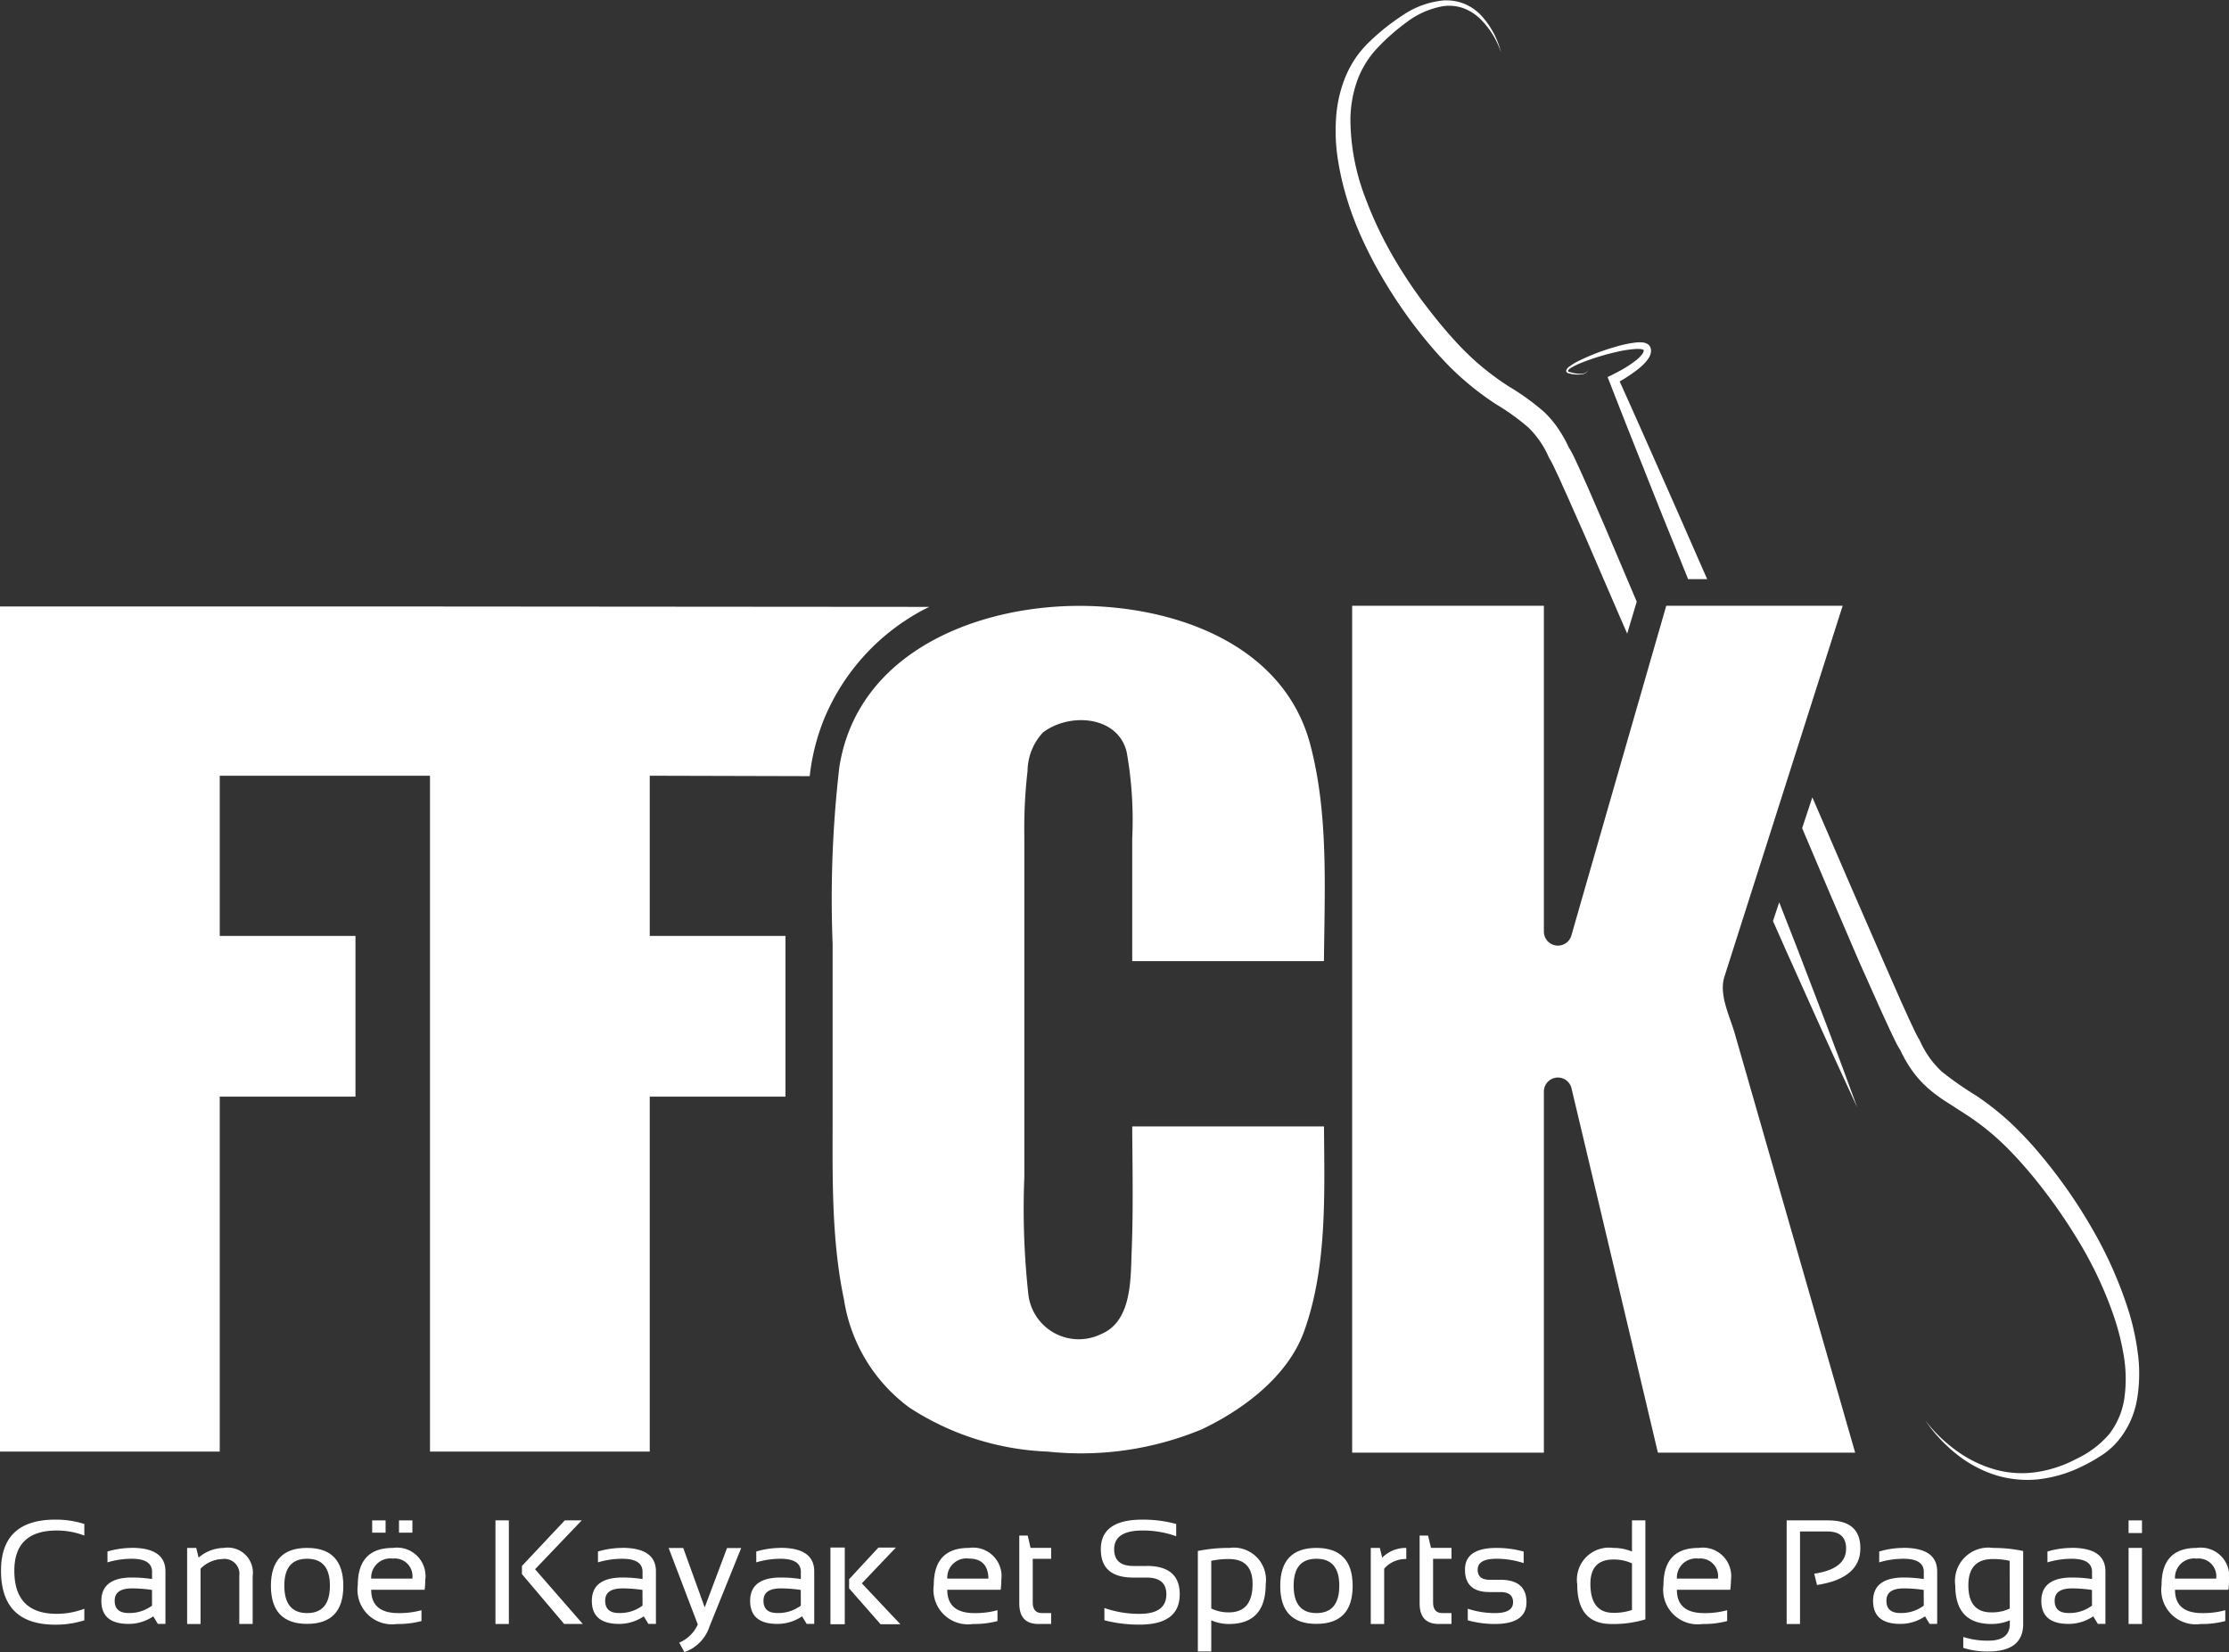 <svg id="Groupe_1789" data-name="Groupe 1789" xmlns="http://www.w3.org/2000/svg" xmlns:xlink="http://www.w3.org/1999/xlink" width="145.317" height="107.713" viewBox="0 0 145.317 107.713">
  <rect x="0" y="0" width="145.317" height="107.713" fill="#333333" stroke="none"/>
  <defs>
    <clipPath id="clip-path">
      <rect id="Rectangle_2466" data-name="Rectangle 2466" width="145.317" height="107.713" fill="none"/>
    </clipPath>
  </defs>
  <g id="Groupe_1788" data-name="Groupe 1788" clip-path="url(#clip-path)">
    <path id="Tracé_40" data-name="Tracé 40" d="M59.934,39.9c.213-.115.43-.224.647-.332l-32.475-.025H0v55.1H14.326V71.5h8.849V61.021H14.326V50.577H28.033V94.643H42.359V71.5h8.849V61.021H42.359V50.577l10.429.028a13.993,13.993,0,0,1,.948-3.752,14.186,14.186,0,0,1,6.2-6.95" fill="#fff"/>
    <path id="Tracé_41" data-name="Tracé 41" d="M113.1,67.395c-.322-1.126-1.053-2.546-.679-3.714q1.281-4.02,2.564-8.038,2.571-8.073,5.145-16.148h-11.5q-3.1,10.745-6.184,21.492a.914.914,0,0,1-1.794-.251V39.495h-12.5V94.711h12.5V71.176a.913.913,0,0,1,1.794-.248q2.823,11.881,5.638,23.783h12.861L113.1,67.395" fill="#fff"/>
    <path id="Tracé_42" data-name="Tracé 42" d="M86.314,73.441h-12.5c.014,2.7.073,5.418-.035,8.114-.074,1.823.031,4.61-2.022,5.439a3.308,3.308,0,0,1-4.711-2.564,51.17,51.17,0,0,1-.266-7.684V54.519a32.7,32.7,0,0,1,.21-4.256,3.747,3.747,0,0,1,.993-2.494c1.7-1.326,4.925-1.133,5.477,1.3a25.317,25.317,0,0,1,.354,5.589v8.006h12.5c.038-4.694.311-9.6-.9-14.148-1.732-6.484-8.744-8.971-14.889-9.013-6.779-.049-14.631,2.991-15.806,10.517a74.615,74.615,0,0,0-.437,11.525V72.535c0,4.064-.1,8.2.741,12.2a10.783,10.783,0,0,0,4.26,7.037,17.754,17.754,0,0,0,9.024,2.871,20.532,20.532,0,0,0,10.049-1.455c2.728-1.3,5.613-3.462,6.669-6.4,1.5-4.179,1.322-8.922,1.291-13.343" fill="#fff"/>
    <path id="Tracé_43" data-name="Tracé 43" d="M116.438,61.971l2.3,5.12,1.162,2.554,1.178,2.549-.969-2.633-.989-2.63-2.008-5.243-1.119-2.858-.406,1.221Z" fill="#fff"/>
    <path id="Tracé_44" data-name="Tracé 44" d="M102.223,24.328c.059.021.112.028.164.042a2.151,2.151,0,0,0,.654.045.611.611,0,0,0,.539-.318.591.591,0,0,1-.542.273,2.013,2.013,0,0,1-.626-.094,1.109,1.109,0,0,1-.147-.042c-.042-.025-.056-.046-.046-.063a.548.548,0,0,1,.2-.189,4.824,4.824,0,0,1,.566-.284,15.432,15.432,0,0,1,2.449-.762,7.375,7.375,0,0,1,1.245-.185,1.959,1.959,0,0,1,.29.01.559.559,0,0,1,.179.046l.007.017a.223.223,0,0,1,0,.067.526.526,0,0,1-.091.195,2.079,2.079,0,0,1-.406.406c-.157.126-.328.245-.5.357s-.36.224-.542.322-.374.2-.556.29l-.255.122.108.273q1,2.575,2.025,5.138c.679,1.707,1.354,3.421,2.05,5.124l1.066,2.641h1.242l-1.339-3.05c-.735-1.69-1.483-3.365-2.228-5.051q-1.061-2.4-2.137-4.791c.108-.06.216-.123.321-.186.186-.119.375-.241.553-.37a6.16,6.16,0,0,0,.535-.42,2.732,2.732,0,0,0,.476-.535.968.968,0,0,0,.154-.4.587.587,0,0,0-.07-.377.46.46,0,0,0-.123-.133.843.843,0,0,0-.426-.126,2.459,2.459,0,0,0-.357.01,7.564,7.564,0,0,0-1.3.273,14.084,14.084,0,0,0-2.441.931,3.97,3.97,0,0,0-.567.339.573.573,0,0,0-.238.273.147.147,0,0,0,.032.126.263.263,0,0,0,.087.059" fill="#fff"/>
    <path id="Tracé_45" data-name="Tracé 45" d="M87.9,13.245a21.683,21.683,0,0,0,1.014,2.564c.389.836.819,1.644,1.287,2.434s.969,1.556,1.5,2.3,1.1,1.462,1.7,2.162c.286.332.615.692.933,1.021s.658.658,1.011.965a18.82,18.82,0,0,0,2.221,1.686,14.542,14.542,0,0,1,2.078,1.5,6.054,6.054,0,0,1,1.346,1.98l.13.2a.167.167,0,0,1-.035-.042l.028.052a.946.946,0,0,1,.07.133c.049.088.1.192.147.294l.293.619.574,1.273,1.133,2.56,2.221,5.145.532,1.221.622-2.085-2.06-4.851-1.119-2.581-.577-1.287c-.1-.217-.2-.43-.3-.651-.056-.108-.1-.213-.168-.332-.032-.056-.056-.108-.1-.175l-.056-.1a.513.513,0,0,0-.039-.056,8.459,8.459,0,0,0-.678-1.214,6.574,6.574,0,0,0-.969-1.147,16.049,16.049,0,0,0-2.284-1.644,17.846,17.846,0,0,1-2.067-1.553c-.322-.283-.633-.584-.937-.892s-.584-.615-.889-.961c-.57-.651-1.122-1.344-1.65-2.043s-1.022-1.427-1.487-2.172-.895-1.507-1.283-2.291A24.49,24.49,0,0,1,89,12.867,14.433,14.433,0,0,1,88.039,7.8a7.734,7.734,0,0,1,.43-2.5,6.182,6.182,0,0,1,1.315-2.158,13.845,13.845,0,0,1,1.973-1.732A5.447,5.447,0,0,1,94.1.4a2.8,2.8,0,0,1,1.259.119,3.174,3.174,0,0,1,1.1.671,5.491,5.491,0,0,1,1.4,2.235A5.574,5.574,0,0,0,96.6,1.046a3.211,3.211,0,0,0-1.136-.8A3.149,3.149,0,0,0,94.072.031a5.7,5.7,0,0,0-2.6.948,14.465,14.465,0,0,0-2.154,1.707,6.576,6.576,0,0,0-.487.507,6.733,6.733,0,0,0-.437.56,7.191,7.191,0,0,0-.678,1.255A8.582,8.582,0,0,0,87.1,7.757a12.047,12.047,0,0,0,.146,2.791,18.2,18.2,0,0,0,.658,2.7" fill="#fff"/>
    <path id="Tracé_46" data-name="Tracé 46" d="M139.379,88.285a16.036,16.036,0,0,0-.619-2.854,26.8,26.8,0,0,0-2.343-5.285,33.047,33.047,0,0,0-3.292-4.742c-.461-.56-.947-1.109-1.469-1.63-.171-.175-.349-.35-.528-.518a18.058,18.058,0,0,0-2.305-1.829,21.789,21.789,0,0,1-2.231-1.56,6.1,6.1,0,0,1-1.448-2.06l-.122-.185a.063.063,0,0,1,.017.02l0,0c.007,0,.014.01.014.014l-.028-.052c-.018-.032-.046-.084-.07-.126-.046-.091-.1-.2-.144-.291l-.29-.612-.567-1.245-1.108-2.522-2.2-5.054-2.186-5.064-.3-.689,0,.007-.007-.021-.665,2.008,1.833,4.316,1.088,2.535c.364.847.724,1.7,1.1,2.536l1.13,2.529.58,1.259.305.636c.056.1.1.21.164.322.032.06.056.109.1.179l.056.094c.01.017.024.035.038.056a8.772,8.772,0,0,0,.728,1.273,6.9,6.9,0,0,0,.769.923c.042.042.088.081.13.123s.1.1.15.14h0l.007.01a9.9,9.9,0,0,0,1.22.91l1.189.766a16.342,16.342,0,0,1,2.165,1.654c.333.3.654.619.969.948s.623.675.927,1.024a34.937,34.937,0,0,1,3.26,4.505,25.453,25.453,0,0,1,2.385,5,16.156,16.156,0,0,1,.675,2.662,9.019,9.019,0,0,1,.049,2.693,5.021,5.021,0,0,1-.993,2.41,6.4,6.4,0,0,1-2.137,1.616,8.088,8.088,0,0,1-2.6.864,6.489,6.489,0,0,1-2.728-.172,7.961,7.961,0,0,1-2.494-1.22,9.466,9.466,0,0,1-1.077-.9,8.773,8.773,0,0,1-.934-1.05l.014.021c-.007-.014-.018-.021-.025-.035a9.166,9.166,0,0,0,1.382,1.627q.263.252.545.482a8.046,8.046,0,0,0,2.5,1.4,7.024,7.024,0,0,0,2.878.325,8.582,8.582,0,0,0,2.8-.8,11.2,11.2,0,0,0,1.28-.707,4.771,4.771,0,0,0,.605-.444,4.465,4.465,0,0,0,.539-.535,5.7,5.7,0,0,0,1.259-2.721,10.037,10.037,0,0,0,.063-2.959" fill="#fff"/>
    <path id="Tracé_47" data-name="Tracé 47" d="M.066,102.408q0,3.521,3.543,3.519a6.1,6.1,0,0,0,1.889-.284v-.755a5.054,5.054,0,0,1-1.8.332q-2.765,0-2.763-2.812,0-2.617,2.763-2.62a5.05,5.05,0,0,1,1.8.329v-.755a6.1,6.1,0,0,0-1.889-.284q-3.546,0-3.543,3.33" fill="#fff"/>
    <path id="Tracé_48" data-name="Tracé 48" d="M8.577,100.923a5.561,5.561,0,0,0-1.57.234v.707a5.561,5.561,0,0,1,1.57-.234c.892,0,1.336.283,1.336.853v.469a8.942,8.942,0,0,0-1.294-.1q-2.01,0-2.011,1.525c0,1,.591,1.5,1.77,1.5a2.85,2.85,0,0,0,1.615-.494l.3.494h.493v-3.424q0-1.538-2.21-1.536m1.336,3.767a2.445,2.445,0,0,1-1.535.483c-.6,0-.9-.266-.9-.805s.378-.8,1.137-.8a8.942,8.942,0,0,1,1.294.1Z" fill="#fff"/>
    <path id="Tracé_49" data-name="Tracé 49" d="M14.623,100.923a2.561,2.561,0,0,0-1.675.633l-.154-.633H12.2v4.96h.874v-3.606a2.09,2.09,0,0,1,1.427-.63.975.975,0,0,1,1.1,1.1v3.131h.871v-3.117a1.634,1.634,0,0,0-1.854-1.843" fill="#fff"/>
    <path id="Tracé_50" data-name="Tracé 50" d="M20.022,100.922q-2.361,0-2.361,2.48c.007,1.651.791,2.473,2.361,2.473s2.361-.822,2.361-2.473-.787-2.48-2.361-2.48m0,4.25c-.993,0-1.486-.6-1.486-1.791,0-1.168.493-1.752,1.486-1.752s1.486.584,1.486,1.752c0,1.193-.493,1.791-1.486,1.791" fill="#fff"/>
    <path id="Tracé_51" data-name="Tracé 51" d="M25.606,100.923q-2.277,0-2.28,2.421a2.252,2.252,0,0,0,2.556,2.539,5.854,5.854,0,0,0,1.595-.192v-.707a5.423,5.423,0,0,1-1.5.189q-1.779,0-1.777-1.521h3.484a6.216,6.216,0,0,0,.042-.641,1.86,1.86,0,0,0-2.12-2.088m-1.406,2a1.249,1.249,0,0,1,1.406-1.305,1.156,1.156,0,0,1,1.277,1.305Z" fill="#fff"/>
    <rect id="Rectangle_2460" data-name="Rectangle 2460" width="0.874" height="0.801" transform="translate(26.012 99.128)" fill="#fff"/>
    <rect id="Rectangle_2461" data-name="Rectangle 2461" width="0.874" height="0.801" transform="translate(24.264 99.128)" fill="#fff"/>
    <rect id="Rectangle_2462" data-name="Rectangle 2462" width="0.874" height="6.757" transform="translate(32.301 99.125)" fill="#fff"/>
    <path id="Tracé_52" data-name="Tracé 52" d="M37.926,99.126H36.821L34.026,102.1v.529l2.753,3.252h1.213l-3.109-3.567Z" fill="#fff"/>
    <path id="Tracé_53" data-name="Tracé 53" d="M40.554,100.923a5.561,5.561,0,0,0-1.57.234v.707a5.561,5.561,0,0,1,1.57-.234c.892,0,1.336.283,1.336.853v.469a8.984,8.984,0,0,0-1.294-.1q-2.01,0-2.011,1.525c0,1,.591,1.5,1.77,1.5a2.857,2.857,0,0,0,1.615-.494l.3.494h.493v-3.424q0-1.538-2.21-1.536m1.336,3.767a2.445,2.445,0,0,1-1.535.483c-.6,0-.9-.266-.9-.805s.378-.8,1.137-.8a8.984,8.984,0,0,1,1.294.1Z" fill="#fff"/>
    <path id="Tracé_54" data-name="Tracé 54" d="M45.943,104.8l-1.4-3.872h-.952l1.9,4.984a2.292,2.292,0,0,1-1.21,1.186l.339.619a2.631,2.631,0,0,0,1.641-1.686l2.06-5.1h-.924Z" fill="#fff"/>
    <path id="Tracé_55" data-name="Tracé 55" d="M50.874,100.923a5.561,5.561,0,0,0-1.57.234v.707a5.561,5.561,0,0,1,1.57-.234c.892,0,1.336.283,1.336.853v.469a8.984,8.984,0,0,0-1.294-.1q-2.01,0-2.011,1.525c0,1,.591,1.5,1.77,1.5a2.857,2.857,0,0,0,1.615-.494l.3.494h.493v-3.424q0-1.538-2.21-1.536m1.336,3.767a2.445,2.445,0,0,1-1.535.483c-.6,0-.9-.266-.9-.805s.378-.8,1.137-.8a8.984,8.984,0,0,1,1.294.1Z" fill="#fff"/>
    <path id="Tracé_56" data-name="Tracé 56" d="M63.157,100.923q-2.281,0-2.28,2.421a2.249,2.249,0,0,0,2.553,2.539,5.862,5.862,0,0,0,1.6-.192v-.707a5.453,5.453,0,0,1-1.5.189q-1.773,0-1.773-1.521h3.48a5.267,5.267,0,0,0,.042-.641,1.858,1.858,0,0,0-2.116-2.088m-1.406,2a1.247,1.247,0,0,1,1.406-1.305c.832,0,1.256.434,1.277,1.305Z" fill="#fff"/>
    <path id="Tracé_57" data-name="Tracé 57" d="M67,100.117h-.549v4.428q0,1.338,1.248,1.336h.829v-.71h-.6q-.6,0-.6-.693v-2.847h1.2v-.71H67.187Z" fill="#fff"/>
    <path id="Tracé_58" data-name="Tracé 58" d="M74.753,102.1h-.867c-.833,0-1.249-.364-1.249-1.088q0-1.223,1.843-1.224a6.351,6.351,0,0,1,2.2.374v-.8a8.2,8.2,0,0,0-2.2-.283c-1.812,0-2.714.644-2.714,1.934,0,1.231.7,1.843,2.12,1.843h.867c.857,0,1.287.364,1.287,1.088,0,.854-.584,1.277-1.745,1.277A6.83,6.83,0,0,1,72,104.84v.8a8.885,8.885,0,0,0,2.295.283q2.618,0,2.616-1.983c0-1.227-.717-1.843-2.158-1.843" fill="#fff"/>
    <path id="Tracé_59" data-name="Tracé 59" d="M80.131,100.923a9.994,9.994,0,0,0-2.039.2v6.551h.875v-2.032a2.862,2.862,0,0,0,1.15.241q2.4,0,2.4-2.6a2.1,2.1,0,0,0-2.386-2.358m-.017,4.2a2.568,2.568,0,0,1-1.147-.252v-3.109a5.334,5.334,0,0,1,1.157-.116c1.022,0,1.536.543,1.536,1.623q0,1.853-1.546,1.854" fill="#fff"/>
    <path id="Tracé_60" data-name="Tracé 60" d="M85.824,100.922q-2.361,0-2.361,2.48t2.361,2.473q2.361,0,2.361-2.473t-2.361-2.48m0,4.25c-.993,0-1.486-.6-1.486-1.791,0-1.168.493-1.752,1.486-1.752s1.49.584,1.49,1.752q0,1.79-1.49,1.791" fill="#fff"/>
    <path id="Tracé_61" data-name="Tracé 61" d="M89.957,100.923h-.591v4.96h.874v-3.606a1.841,1.841,0,0,1,1.441-.63v-.724a2.173,2.173,0,0,0-1.57.633Z" fill="#fff"/>
    <path id="Tracé_62" data-name="Tracé 62" d="M93.1,100.117h-.549v4.428q0,1.338,1.248,1.336h.829v-.71h-.6q-.6,0-.6-.693v-2.847h1.2v-.71H93.292Z" fill="#fff"/>
    <path id="Tracé_63" data-name="Tracé 63" d="M97.822,103h-.71q-.777,0-.776-.661c0-.472.409-.71,1.238-.71a5.777,5.777,0,0,1,1.759.283v-.752a6.722,6.722,0,0,0-1.759-.238q-2.067,0-2.067,1.417,0,1.464,1.6,1.462h.71c.553,0,.825.224.825.664,0,.473-.391.707-1.185.707a5.707,5.707,0,0,1-1.767-.283v.755a6.616,6.616,0,0,0,1.767.238c1.374,0,2.06-.476,2.06-1.417q0-1.462-1.7-1.465" fill="#fff"/>
    <path id="Tracé_64" data-name="Tracé 64" d="M106.395,101.158a3.149,3.149,0,0,0-1.215-.235,2.091,2.091,0,0,0-2.354,2.379q0,2.58,2.218,2.581a7.237,7.237,0,0,0,2.224-.3V99.126h-.873Zm0,3.812a3.7,3.7,0,0,1-1.211.185q-1.494,0-1.5-1.885c0-1.063.5-1.591,1.5-1.591a2.787,2.787,0,0,1,1.211.252Z" fill="#fff"/>
    <path id="Tracé_65" data-name="Tracé 65" d="M110.728,100.923q-2.277,0-2.28,2.421A2.252,2.252,0,0,0,111,105.883a5.854,5.854,0,0,0,1.6-.192v-.707a5.423,5.423,0,0,1-1.5.189q-1.779,0-1.777-1.521h3.48a5.309,5.309,0,0,0,.046-.641,1.86,1.86,0,0,0-2.12-2.088m-1.406,2a1.249,1.249,0,0,1,1.406-1.305A1.156,1.156,0,0,1,112,102.924Z" fill="#fff"/>
    <path id="Tracé_66" data-name="Tracé 66" d="M119.218,99.126h-2.739v6.757h.871V99.85h1.788c.811,0,1.217.371,1.217,1.123,0,.881-.693,1.427-2.078,1.63l.179.738q2.832-.437,2.829-2.4,0-1.811-2.067-1.812" fill="#fff"/>
    <path id="Tracé_67" data-name="Tracé 67" d="M124.083,100.923a5.561,5.561,0,0,0-1.57.234v.707a5.561,5.561,0,0,1,1.57-.234c.892,0,1.336.283,1.336.853v.469a8.984,8.984,0,0,0-1.294-.1q-2.01,0-2.011,1.525c0,1,.591,1.5,1.77,1.5a2.857,2.857,0,0,0,1.615-.494l.3.494h.493v-3.424q0-1.538-2.21-1.536m1.336,3.767a2.445,2.445,0,0,1-1.535.483c-.6,0-.9-.266-.9-.805s.378-.8,1.137-.8a8.984,8.984,0,0,1,1.294.1Z" fill="#fff"/>
    <path id="Tracé_68" data-name="Tracé 68" d="M127.472,103.371q0,2.512,2.354,2.511a2.986,2.986,0,0,0,1.2-.238v.238q0,1.086-1.4,1.088a5.129,5.129,0,0,1-1.633-.242v.71a5.116,5.116,0,0,0,1.626.238q2.277,0,2.28-1.794v-4.757a9.176,9.176,0,0,0-1.948-.2,2.179,2.179,0,0,0-2.48,2.449m3.554,1.5a2.686,2.686,0,0,1-1.2.252q-1.5,0-1.5-1.763c0-1.14.528-1.714,1.584-1.714a4.657,4.657,0,0,1,1.109.116Z" fill="#fff"/>
    <path id="Tracé_69" data-name="Tracé 69" d="M135.051,100.923a5.561,5.561,0,0,0-1.57.234v.707a5.561,5.561,0,0,1,1.57-.234c.892,0,1.336.283,1.336.853v.469a8.984,8.984,0,0,0-1.294-.1q-2.01,0-2.011,1.525c0,1,.591,1.5,1.77,1.5a2.857,2.857,0,0,0,1.615-.494l.3.494h.493v-3.424q0-1.538-2.21-1.536m1.336,3.767a2.445,2.445,0,0,1-1.535.483c-.6,0-.9-.266-.9-.805s.378-.8,1.137-.8a8.984,8.984,0,0,1,1.294.1Z" fill="#fff"/>
    <rect id="Rectangle_2463" data-name="Rectangle 2463" width="0.874" height="0.825" transform="translate(138.77 99.128)" fill="#fff"/>
    <rect id="Rectangle_2464" data-name="Rectangle 2464" width="0.874" height="4.96" transform="translate(138.77 100.922)" fill="#fff"/>
    <path id="Tracé_70" data-name="Tracé 70" d="M145.317,103.011a1.857,1.857,0,0,0-2.116-2.088q-2.282,0-2.28,2.421a2.251,2.251,0,0,0,2.553,2.539,5.862,5.862,0,0,0,1.6-.192v-.707a5.444,5.444,0,0,1-1.5.189q-1.779,0-1.777-1.521h3.48a5.267,5.267,0,0,0,.042-.641m-3.522-.087a1.247,1.247,0,0,1,1.406-1.305,1.156,1.156,0,0,1,1.277,1.305Z" fill="#fff"/>
    <path id="Tracé_71" data-name="Tracé 71" d="M58.406,100.9h-1.14l-1.91,2.064v.6l2.053,2.336H58.7l-2.514-2.668Z" fill="#fff"/>
    <rect id="Rectangle_2465" data-name="Rectangle 2465" width="0.934" height="5.001" transform="translate(54.14 100.898)" fill="#fff"/>
  </g>
</svg>
